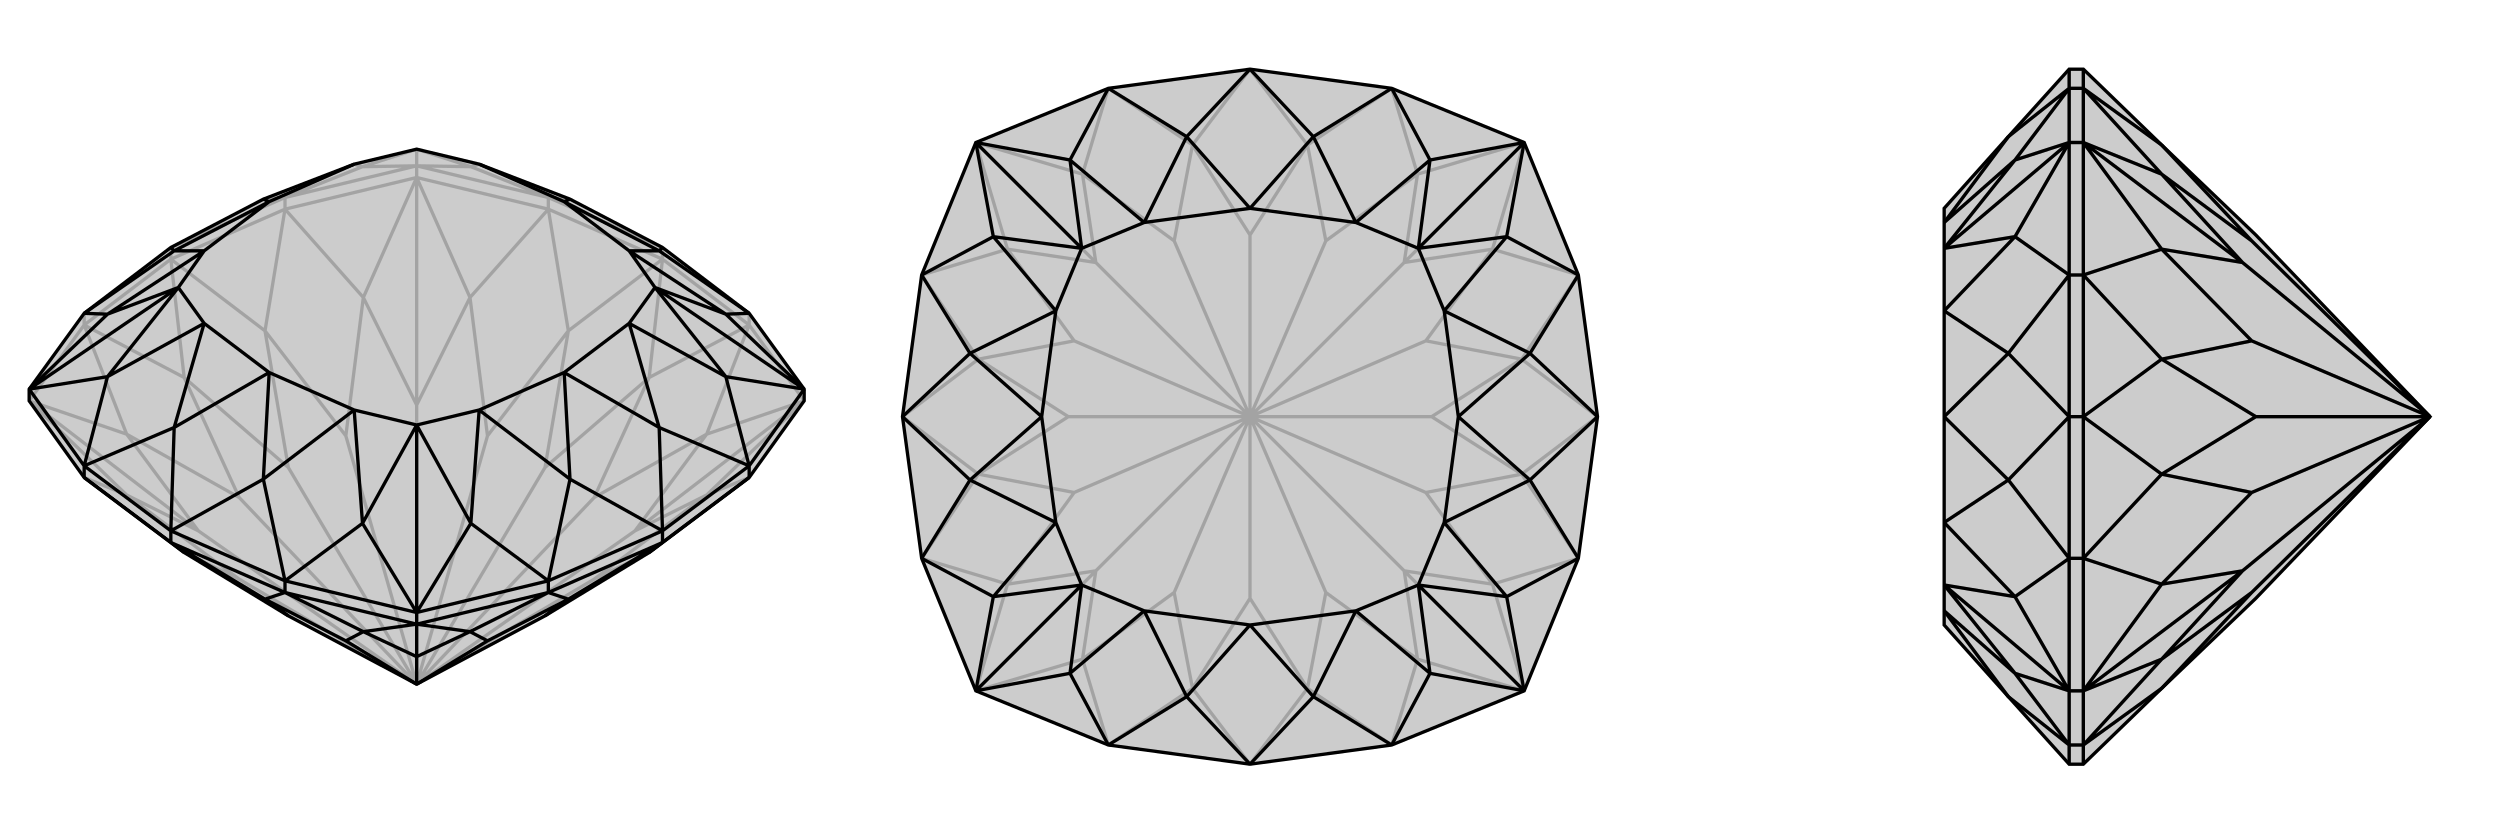 <svg xmlns="http://www.w3.org/2000/svg" viewBox="0 0 3000 1000">
    <g stroke="currentColor" stroke-width="4" fill="none" transform="translate(0 -19)">
        <path fill="currentColor" stroke="none" fill-opacity=".2" d="M779,682L654,758L500,840L346,758L221,682L101,592L35,500L35,486L101,395L205,316L316,258L425,216L500,198L575,216L684,258L795,316L899,395L965,486L965,500L899,592z" />
<path stroke-opacity=".2" d="M795,330L795,316M205,330L205,316M899,409L899,395M658,270L658,256M342,270L342,256M500,232L500,218M101,409L101,395M899,409L795,330M658,270L795,330M342,270L205,330M101,409L205,330M899,409L965,500M658,270L500,232M342,270L500,232M101,409L35,500M795,330L779,472M795,330L682,416M205,330L318,416M205,330L221,472M899,592L848,613M899,409L779,472M899,409L848,540M658,270L682,416M658,270L564,376M342,270L318,416M342,270L436,376M101,409L221,472M101,409L152,540M101,592L152,613M965,500L848,613M965,500L848,540M965,500L762,656M500,232L564,376M500,232L436,376M500,232L500,505M35,500L152,540M35,500L152,613M35,500L238,656M848,613L713,714M848,613L762,656M848,540L713,616M762,656L848,540M762,656L500,840M564,376L585,542M564,376L500,505M436,376L415,542M500,505L436,376M500,505L500,840M152,540L287,616M152,540L238,656M152,613L287,714M238,656L152,613M238,656L500,840M779,682L713,714M500,840L713,714M779,472L654,580M779,472L713,616M500,840L713,616M682,416L654,580M682,416L585,542M500,840L585,542M500,840L654,580M318,416L346,580M318,416L415,542M500,840L415,542M221,472L346,580M221,472L287,616M500,840L287,616M500,840L346,580M221,682L287,714M500,840L287,714M205,316L342,256M795,316L658,256M342,256L500,218M658,256L500,218M342,256L316,258M342,256L435,219M658,256L684,258M658,256L565,219M500,218L435,219M500,218L565,219M500,218L500,198M435,219L425,216M435,219L500,198M565,219L575,216M565,219L500,198" />
<path d="M779,682L654,758L500,840L346,758L221,682L101,592L35,500L35,486L101,395L205,316L316,258L425,216L500,198L575,216L684,258L795,316L899,395L965,486L965,500L899,592z" />
<path d="M795,670L795,656M205,670L205,656M342,730L342,716M658,730L658,716M500,768L500,754M899,592L899,578M101,592L101,578M342,730L205,670M658,730L795,670M899,592L795,670M101,592L205,670M342,730L500,768M658,730L500,768M205,670L318,738M205,670L221,682M795,670L682,738M795,670L779,682M342,730L318,738M342,730L436,777M658,730L682,738M658,730L564,777M500,768L436,777M500,768L564,777M500,768L500,807M436,777L415,788M436,777L500,807M564,777L585,788M500,807L564,777M500,807L500,840M318,738L346,758M318,738L415,788M415,788L500,840M682,738L654,758M682,738L585,788M500,840L585,788M795,656L899,578M795,656L658,716M205,656L342,716M205,656L101,578M899,578L965,486M658,716L500,754M342,716L500,754M101,578L35,486M795,316L791,320M795,656L791,532M795,656L684,594M205,656L316,594M205,656L209,532M205,316L209,320M899,395L791,320M899,395L871,396M899,578L791,532M899,578L871,471M658,716L684,594M658,716L565,647M342,716L316,594M342,716L435,647M101,578L209,532M101,578L129,471M101,395L209,320M101,395L129,396M965,486L871,396M965,486L871,471M965,486L786,364M500,754L565,647M500,754L435,647M500,754L500,529M35,486L129,471M35,486L129,396M35,486L214,364M791,320L677,261M791,320L755,320M791,532L677,466M791,532L755,407M684,594L677,466M684,594L575,511M316,594L323,466M316,594L425,511M209,532L323,466M209,532L245,407M209,320L323,261M209,320L245,320M316,258L323,261M684,258L677,261M871,396L755,320M871,396L786,364M871,471L755,407M871,471L786,364M565,647L575,511M565,647L500,529M435,647L425,511M435,647L500,529M129,471L245,407M129,471L214,364M129,396L245,320M129,396L214,364M677,261L755,320M677,466L755,407M677,466L575,511M323,466L425,511M323,466L245,407M323,261L245,320M323,261L425,216M677,261L575,216M755,320L786,364M755,407L786,364M575,511L500,529M425,511L500,529M245,407L214,364M245,320L214,364" />
    </g>
    <g stroke="currentColor" stroke-width="4" fill="none" transform="translate(1000 0)">
        <path fill="currentColor" stroke="none" fill-opacity=".2" d="M670,106L829,171L894,330L917,500L894,670L829,829L670,894L500,917L330,894L171,829L106,670L83,500L106,330L171,171L330,106L500,83z" />
<path stroke-opacity=".2" d="M500,917L569,826M500,917L431,826M917,500L826,569M917,500L826,431M500,83L569,174M500,83L431,174M83,500L174,431M83,500L174,569M670,894L569,826M670,894L701,791M894,670L826,569M894,670L791,701M894,330L826,431M894,330L791,299M670,106L569,174M670,106L701,209M330,106L431,174M330,106L299,209M106,330L174,431M106,330L209,299M106,670L174,569M106,670L209,701M330,894L431,826M330,894L299,791M829,829L701,791M829,829L791,701M829,829L685,685M829,171L791,299M829,171L701,209M829,171L685,315M171,171L299,209M171,171L209,299M171,171L315,315M171,829L209,701M171,829L299,791M171,829L315,685M701,791L591,711M701,791L685,685M791,701L711,591M685,685L791,701M685,685L500,500M791,299L711,409M791,299L685,315M701,209L591,289M685,315L701,209M685,315L500,500M299,209L409,289M299,209L315,315M209,299L289,409M315,315L209,299M315,315L500,500M209,701L289,591M209,701L315,685M299,791L409,711M315,685L299,791M315,685L500,500M569,826L500,718M569,826L591,711M591,711L500,500M826,569L718,500M826,569L711,591M500,500L711,591M826,431L718,500M826,431L711,409M500,500L711,409M500,500L718,500M569,174L500,282M569,174L591,289M500,500L591,289M431,174L500,282M431,174L409,289M500,500L409,289M500,500L500,282M174,431L282,500M174,431L289,409M500,500L289,409M174,569L282,500M174,569L289,591M500,500L289,591M500,500L282,500M431,826L500,718M431,826L409,711M500,500L409,711M500,500L500,718" />
<path d="M670,106L829,171L894,330L917,500L894,670L829,829L670,894L500,917L330,894L171,829L106,670L83,500L106,330L171,171L330,106L500,83z" />
<path d="M500,83L576,164M500,83L424,164M917,500L836,424M917,500L836,576M500,917L576,836M500,917L424,836M83,500L164,576M83,500L164,424M670,106L576,164M670,106L716,192M894,330L836,424M894,330L808,284M894,670L836,576M894,670L808,716M670,894L576,836M670,894L716,808M330,894L424,836M330,894L284,808M106,670L164,576M106,670L192,716M106,330L164,424M106,330L192,284M330,106L424,164M330,106L284,192M829,171L716,192M829,171L808,284M829,171L702,298M829,829L808,716M829,829L716,808M829,829L702,702M171,829L284,808M171,829L192,716M171,829L298,702M171,171L192,284M171,171L284,192M171,171L298,298M576,164L500,250M576,164L627,267M836,424L750,500M836,424L733,373M836,576L750,500M836,576L733,627M576,836L500,750M576,836L627,733M424,836L500,750M424,836L373,733M164,576L250,500M164,576L267,627M164,424L250,500M164,424L267,373M424,164L500,250M424,164L373,267M716,192L627,267M716,192L702,298M808,284L733,373M808,284L702,298M808,716L733,627M808,716L702,702M716,808L627,733M716,808L702,702M284,808L373,733M284,808L298,702M192,716L267,627M192,716L298,702M192,284L267,373M192,284L298,298M284,192L373,267M284,192L298,298M500,250L627,267M750,500L733,373M750,500L733,627M500,750L627,733M500,750L373,733M250,500L267,627M250,500L267,373M500,250L373,267M627,267L702,298M733,373L702,298M733,627L702,702M627,733L702,702M373,733L298,702M267,627L298,702M267,373L298,298M373,267L298,298" />
    </g>
    <g stroke="currentColor" stroke-width="4" fill="none" transform="translate(2000 0)">
        <path fill="currentColor" stroke="none" fill-opacity=".2" d="M594,826L707,718L916,500L707,282L594,174L500,83L483,83L410,164L333,250L333,267L333,298L333,373L333,500L333,627L333,702L333,733L333,750L410,836L483,917L500,917z" />
<path stroke-opacity=".2" d="M500,500L483,500M500,106L483,106M500,330L483,330M500,171L483,171M500,670L483,670M500,894L483,894M500,829L483,829M500,106L500,83M500,330L500,500M500,670L500,500M500,894L500,917M500,106L500,171M500,330L500,171M500,670L500,829M500,894L500,829M500,500L594,431M500,500L594,569M500,106L594,174M500,106L594,209M500,330L594,431M500,330L594,299M500,670L594,569M500,670L594,701M500,894L594,826M500,894L594,791M500,171L594,209M500,171L594,299M500,171L691,315M500,829L594,701M500,829L594,791M500,829L691,685M594,209L702,289M594,209L691,315M594,299L702,409M691,315L594,299M691,315L916,500M594,701L702,591M594,701L691,685M594,791L702,711M691,685L594,791M691,685L916,500M594,174L702,289M916,500L702,289M594,431L707,500M594,431L702,409M916,500L702,409M594,569L707,500M594,569L702,591M916,500L702,591M916,500L707,500M594,826L702,711M916,500L702,711M483,917L483,894M483,500L483,670M483,500L483,330M483,83L483,106M483,894L483,829M483,670L483,829M483,330L483,171M483,106L483,171M483,500L410,576M483,500L410,424M483,894L410,836M483,894L418,808M483,670L410,576M483,670L418,716M483,330L410,424M483,330L418,284M483,106L410,164M483,106L418,192M483,829L418,808M483,829L418,716M483,829L333,702M483,171L418,284M483,171L418,192M483,171L333,298M410,836L333,733M410,576L333,500M410,576L333,627M410,424L333,500M410,424L333,373M410,164L333,267M418,808L333,733M418,808L333,702M418,716L333,627M418,716L333,702M418,284L333,373M418,284L333,298M418,192L333,267M418,192L333,298" />
<path d="M594,826L707,718L916,500L707,282L594,174L500,83L483,83L410,164L333,250L333,267L333,298L333,373L333,500L333,627L333,702L333,733L333,750L410,836L483,917L500,917z" />
<path d="M500,500L483,500M500,894L483,894M500,670L483,670M500,829L483,829M500,330L483,330M500,106L483,106M500,171L483,171M500,894L500,917M500,670L500,500M500,330L500,500M500,106L500,83M500,894L500,829M500,670L500,829M500,330L500,171M500,106L500,171M500,500L594,569M500,500L594,431M500,894L594,826M500,894L594,791M500,670L594,569M500,670L594,701M500,330L594,431M500,330L594,299M500,106L594,174M500,106L594,209M500,829L594,791M500,829L594,701M500,829L691,685M500,171L594,299M500,171L594,209M500,171L691,315M594,791L702,711M594,791L691,685M594,701L702,591M691,685L594,701M691,685L916,500M594,299L702,409M594,299L691,315M594,209L702,289M691,315L594,209M691,315L916,500M594,826L702,711M702,711L916,500M594,569L707,500M594,569L702,591M916,500L702,591M594,431L707,500M594,431L702,409M916,500L702,409M916,500L707,500M594,174L702,289M916,500L702,289M483,83L483,106M483,500L483,330M483,500L483,670M483,917L483,894M483,106L483,171M483,330L483,171M483,670L483,829M483,894L483,829M483,500L410,424M483,500L410,576M483,106L410,164M483,106L418,192M483,330L410,424M483,330L418,284M483,670L410,576M483,670L418,716M483,894L410,836M483,894L418,808M483,171L418,192M483,171L418,284M483,171L333,298M483,829L418,716M483,829L418,808M483,829L333,702M410,164L333,267M410,424L333,500M410,424L333,373M410,576L333,500M410,576L333,627M410,836L333,733M418,192L333,267M418,192L333,298M418,284L333,373M418,284L333,298M418,716L333,627M418,716L333,702M418,808L333,733M418,808L333,702" />
    </g>
</svg>